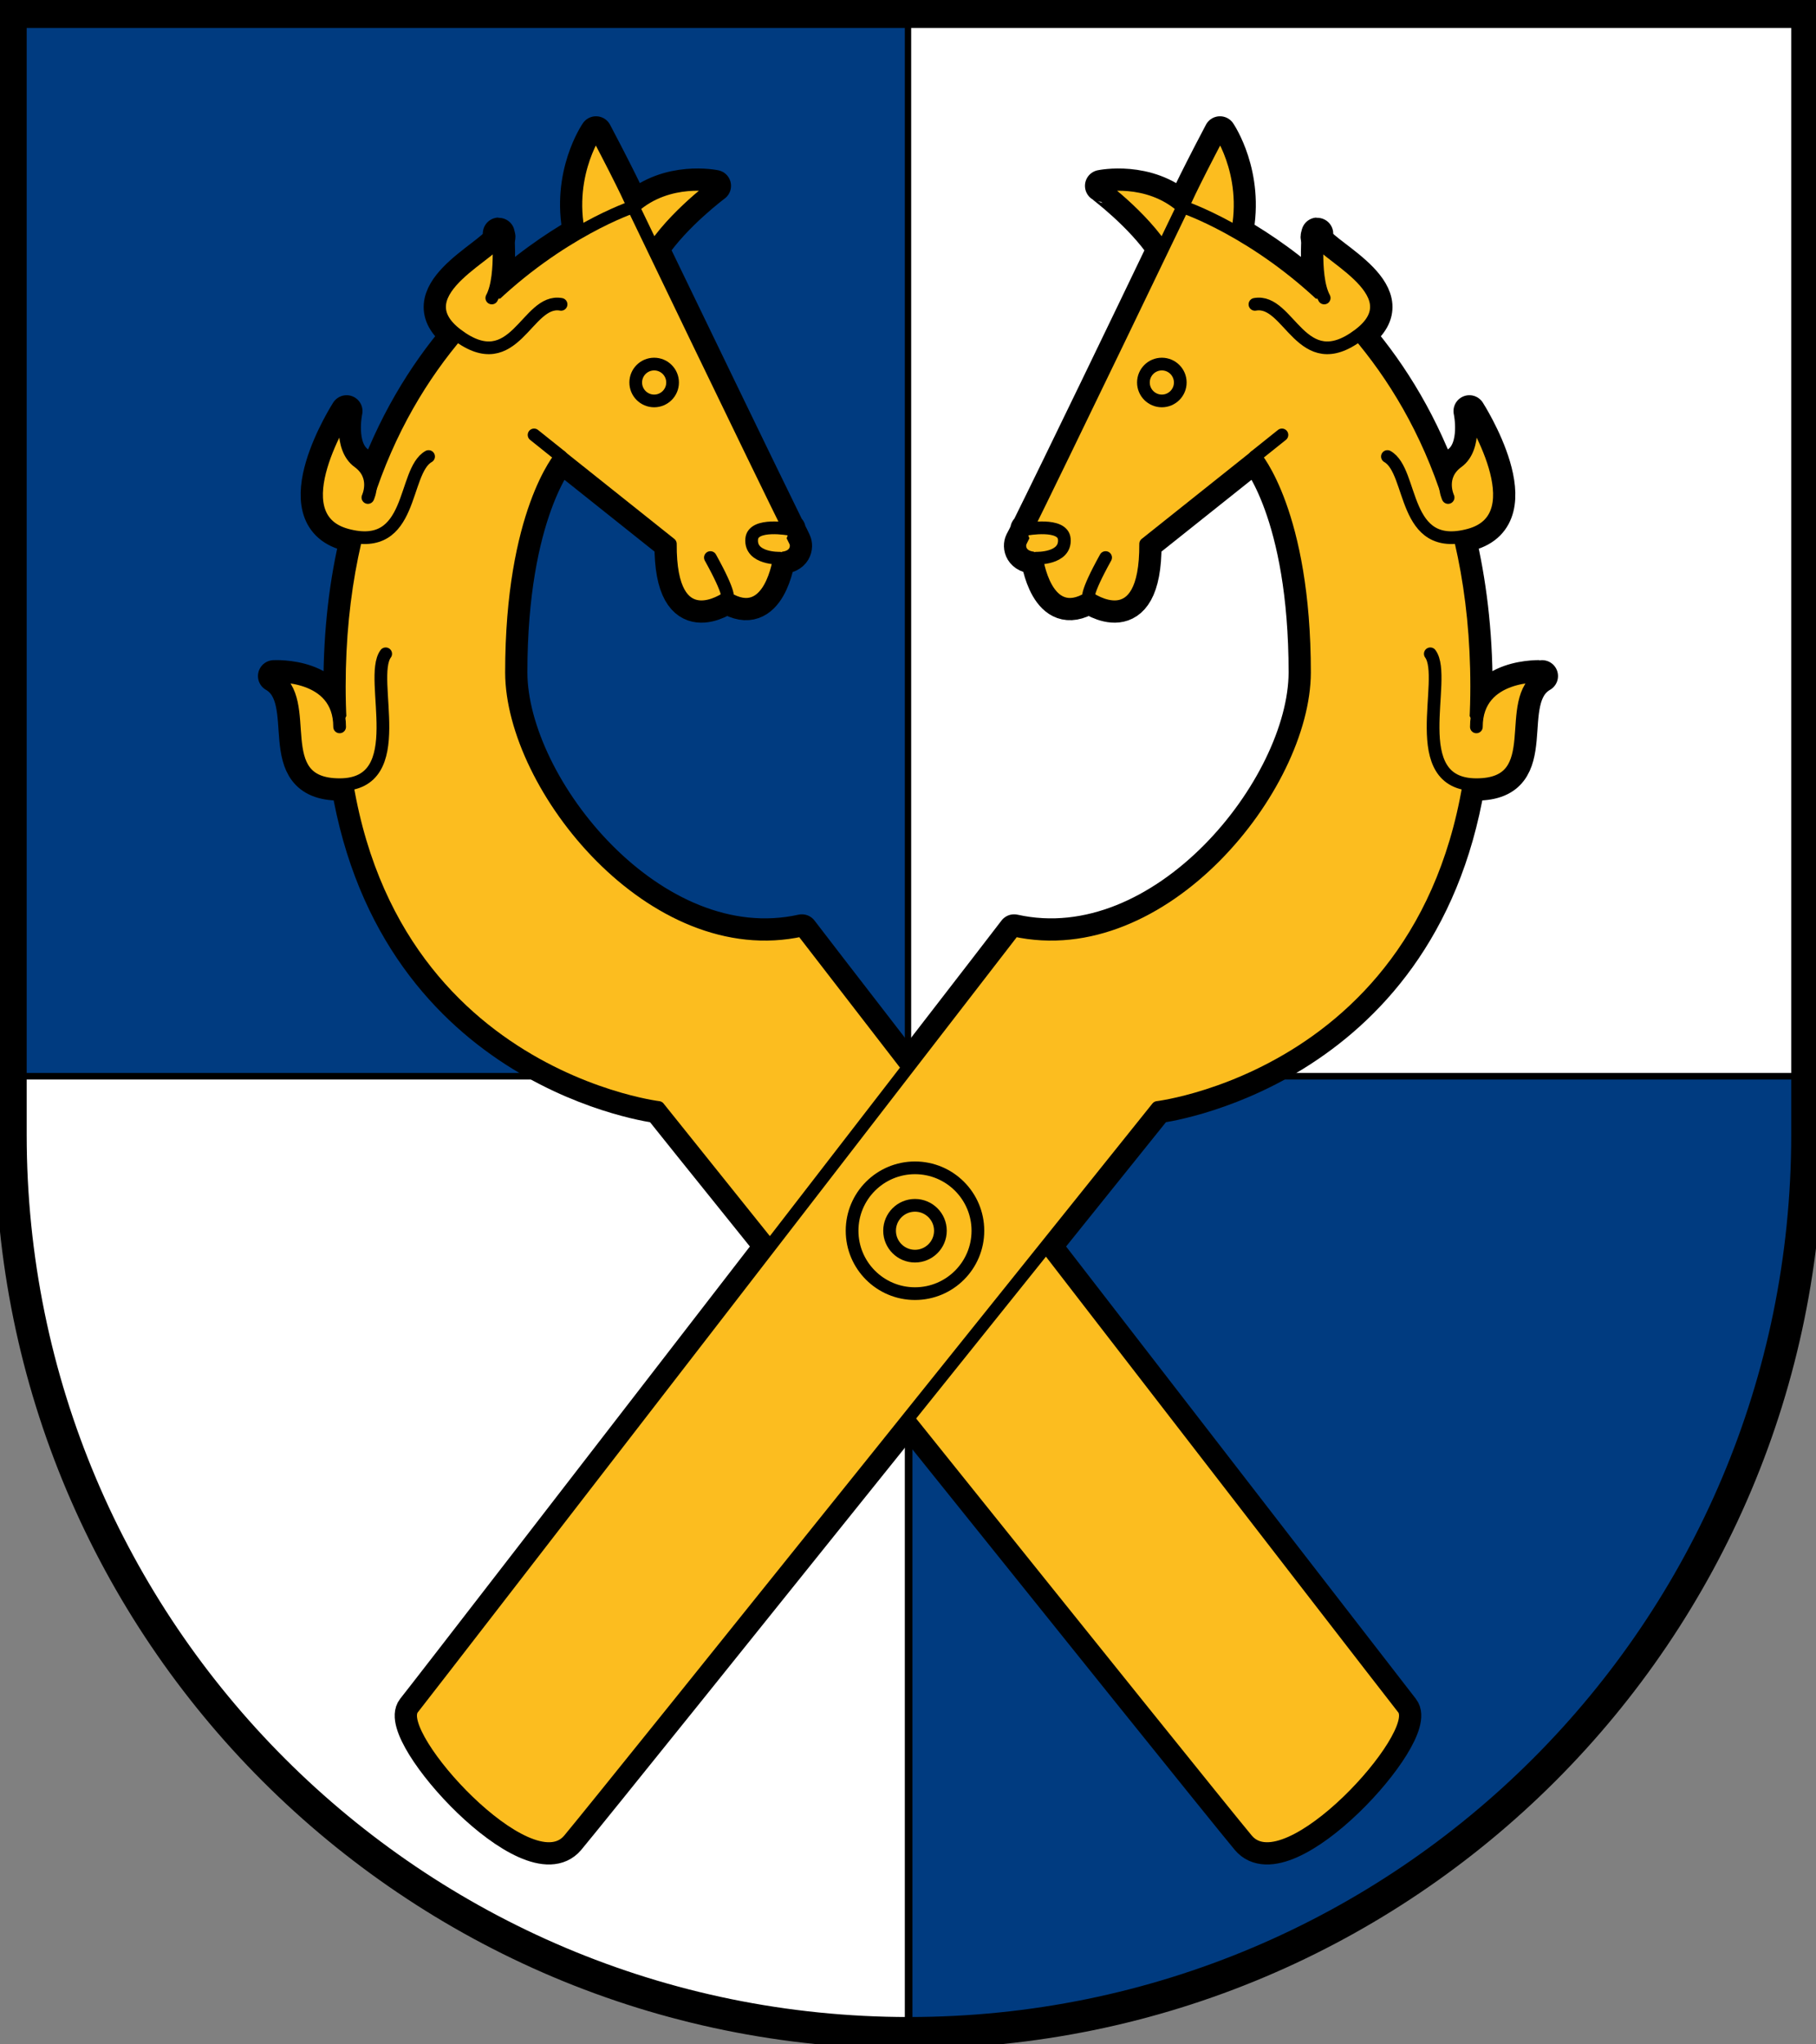 <?xml version="1.0" encoding="utf-8"?>
<svg version="1.1"
	 id="Layer_1" xmlns:cc="http://creativecommons.org/ns#" xmlns:dc="http://purl.org/dc/elements/1.1/" xmlns:rdf="http://www.w3.org/1999/02/22-rdf-syntax-ns#"
	 xmlns="http://www.w3.org/2000/svg" xmlns:xlink="http://www.w3.org/1999/xlink" x="0px" y="0px" viewBox="0 0 571.6 643.5"
	 style="enable-background:new 0 0 571.6 643.5;" xml:space="preserve">
<rect x="0" y="0" width="571.6" height="643.5" fill="#808080" stroke="none"/>
<style type="text/css">
	.st0{clip-path:url(#SVGID_2_);}
	.st1{fill:#003B80;stroke:#000000;stroke-width:2;stroke-miterlimit:10;}
	.st2{fill:#FFFFFF;stroke:#000000;stroke-width:2;stroke-miterlimit:10;}
	.st3{fill:#FCBD1F;stroke:#000000;stroke-width:10;stroke-linecap:round;stroke-linejoin:round;stroke-miterlimit:10;}
	.st4{fill:#FCBD1F;stroke:#000000;stroke-width:4;stroke-linecap:round;stroke-linejoin:round;stroke-miterlimit:10;}
	.st5{fill:none;stroke:#000000;stroke-width:4;stroke-linecap:round;stroke-linejoin:round;stroke-miterlimit:10;}
	.st6{fill:none;stroke:#000000;stroke-width:10;}
</style>
<g>
	<g>
		<defs>
			<path id="SVGID_1_" d="M3.4,3.8v353.4c0,156.2,126.5,282.7,282.7,282.7s282.7-126.5,282.7-282.7V3.8H3.4z"/>
		</defs>
		<clipPath id="SVGID_2_">
			<use xlink:href="#SVGID_1_"  style="overflow:visible;"/>
		</clipPath>
		<g class="st0">
			<rect x="0.4" y="3.8" class="st1" width="285.8" height="335"/>
			<rect x="285.8" y="3.8" class="st2" width="285.8" height="335"/>
			<rect y="338.8" class="st2" width="285.8" height="304.8"/>
			<rect x="286.2" y="338.8" class="st1" width="285.8" height="304.8"/>
		</g>
	</g>
</g>
<g>
	<path class="st3" d="M157.2,74.3c-0.3-1.5-0.3-0.8-0.2,1C157.2,74.9,157.3,74.6,157.2,74.3z"/>
	<path class="st3" d="M464.7,228.8l-0.3-0.4c0.2-4,0.4-8,0.4-12.3c0-17.5-2-33.2-5.3-47.1c1-0.1,1.9-0.3,3-0.6c21.3-5.8,0-39,0-39
		s2.5,11.5-3.7,16c-3.6,2.6-4,6-3.7,8.4c-6.9-20.1-16.8-36-27.3-48.4c16.9-12.8-10.3-24.7-13.2-30c-0.2,4-0.5,13.4,2.1,18.3
		c-9.8-9.3-19.5-15.9-27.3-20.4c3.7-18.4-5.4-31.7-5.4-31.7c-9.8,18.6-11.8,23.6-11.8,23.6c-11-9.8-25.7-6.7-25.7-6.7
		S359,67.8,366,78.3c-10.6,22.1-32,66.5-42.8,88.3c-0.1,0-0.2,0-0.2,0l0.1,0.2c-0.6,1.3-1.2,2.5-1.8,3.6c-0.8,1.6-0.3,5.2,4.9,5.3
		l0,0c0,0,0,0,0.1,0c0,0,2.8,21,16.5,12.5c0,0,18,13,17.8-17l34.5-27.5c0,0,15.5,17.7,15.5,68c-0.1,36-44.6,91.5-91.4,81.1
		c0,0-13.5,17.6-33.4,43.3c-19.9-25.7-33.4-43.3-33.4-43.3c-46.8,10.4-91.3-45.1-91.4-81.1c0-50.3,15.5-68,15.5-68l34.5,27.5
		c-0.2,30,17.8,17,17.8,17c13.7,8.5,16.5-12.5,16.5-12.5c0.1,0,0.1,0,0.1,0l0,0c5.2,0,5.7-3.7,4.9-5.3c-0.5-1.1-1.1-2.3-1.8-3.6
		l0.1-0.2c0,0-0.1,0-0.2,0c-10.7-21.8-32.1-66.2-42.8-88.3c7-10.5,19.5-19.8,19.5-19.8s-14.7-3.1-25.7,6.7c0,0-2-5-11.8-23.6
		c0,0-9.2,13.3-5.4,31.7c-7.8,4.5-17.5,11.1-27.3,20.4c2.6-5,2.3-14.4,2.1-18.3c-2.8,5.3-30,17.2-13.2,30
		c-10.5,12.4-20.4,28.3-27.3,48.4c0.3-2.4-0.1-5.7-3.7-8.4c-6.2-4.5-3.7-16-3.7-16s-21.3,33.2,0,39c1.1,0.3,2.1,0.5,3,0.6
		c-3.4,13.9-5.3,29.5-5.3,47.1c0,4.2,0.1,8.3,0.4,12.3l-0.3,0.4c0-17.2-20.7-16-20.7-16c13,7.5-2,34.2,20.7,34.2
		c0.8,0,1.6-0.1,2.3-0.1c15.3,91.9,98.1,101.7,98.1,101.7s14.3,17.9,35.1,43.7c-50.9,65.9-108.8,140.9-112.5,145.5
		c-6.5,8.2,36.8,56,49.2,41.3c6.6-7.9,59.2-73.4,106.7-132.6c47.5,59.2,100.1,124.7,106.7,132.6c12.4,14.7,55.7-33.1,49.2-41.3
		c-3.6-4.6-61.6-79.6-112.5-145.5c20.7-25.8,35.1-43.7,35.1-43.7s82.7-9.9,98.1-101.7c0.7,0.1,1.5,0.1,2.3,0.1
		c22.7,0,7.7-26.7,20.7-34.2C485.4,212.8,464.7,211.6,464.7,228.8z"/>
	<path class="st3" d="M414.4,74.3c-0.1,0.3,0,0.6,0.2,1C414.7,73.5,414.7,72.8,414.4,74.3z"/>
</g>
<g>
	<g>
		<path class="st4" d="M203.4,82.1c6-12,21.7-23.6,21.7-23.6s-14.7-3.1-25.7,6.7c0,0-2-5-11.8-23.6c0,0-10.7,15.5-4.3,36.2
			S203.4,82.1,203.4,82.1z"/>
		<path class="st4" d="M252.4,292.8c0,0,182.8,236.8,189.3,245s-36.8,56-49.2,41.3c-12.3-14.7-185.2-230.5-185.2-230.5
			s-100.5-12-100.5-132.5s92.5-151,92.5-151s37.7,78.5,51,105.3c0.8,1.6,0.3,5.3-5,5.3c0,0-2.8,21-16.5,12.5c0,0-18,13-17.8-17
			l-34.5-27.5c0,0-15.5,17.7-15.5,68C161.1,247.7,205.6,303.2,252.4,292.8z"/>
		<path class="st4" d="M121.4,205.8c-5.7,7.7,8.2,41.2-14.5,41.2s-7.7-26.7-20.7-34.2c0,0,20.7-1.2,20.7,16"/>
		<path class="st4" d="M134.9,143.7c-8.3,4.7-4.5,30.5-25.8,24.7s0-39,0-39s-2.5,11.5,3.7,16s3,11.2,3,11.2"/>
		<path class="st4" d="M176.6,95.8c-10.9-2-14.5,23.3-32.7,9.6s14.3-26.4,13.3-31.1s1.5,12.3-2.4,19.5"/>
		<line class="st5" x1="176.6" y1="143.7" x2="168.1" y2="136.9"/>
		<path class="st4" d="M228.9,188.2c0,0,1.3-0.8-5.3-12.7"/>
		<path class="st4" d="M248.6,166.6c0,0-11.6-2.2-12,3.1c-0.5,6.3,8.8,6,8.8,6"/>
		<circle class="st4" cx="205.9" cy="120.4" r="5.8"/>
	</g>
	<g>
		<path class="st4" d="M368.2,82.1c-6-12-21.7-23.6-21.7-23.6s14.7-3.1,25.7,6.7c0,0,2-5,11.8-23.6c0,0,10.7,15.5,4.3,36.2
			C382,98.4,368.2,82.1,368.2,82.1z"/>
		<path class="st4" d="M319.2,292.8c0,0-182.8,236.8-189.3,245s36.8,56,49.2,41.3c12.3-14.7,185.2-230.5,185.2-230.5
			s100.5-12,100.5-132.5s-92.5-151-92.5-151s-37.7,78.5-51,105.3c-0.8,1.6-0.3,5.3,5,5.3c0,0,2.8,21,16.5,12.5c0,0,18,13,17.8-17
			l34.5-27.5c0,0,15.5,17.7,15.5,68C410.5,247.7,366,303.2,319.2,292.8z"/>
		<path class="st4" d="M450.2,205.8c5.7,7.7-8.2,41.2,14.5,41.2s7.7-26.7,20.7-34.2c0,0-20.7-1.2-20.7,16"/>
		<path class="st4" d="M436.7,143.7c8.3,4.7,4.5,30.5,25.8,24.7s0-39,0-39s2.5,11.5-3.7,16s-3,11.2-3,11.2"/>
		<path class="st4" d="M395,95.8c10.9-2,14.5,23.3,32.7,9.6S413.4,79,414.4,74.3s-1.5,12.3,2.4,19.5"/>
		<line class="st5" x1="395" y1="143.7" x2="403.5" y2="136.9"/>
		<path class="st4" d="M342.7,188.2c0,0-1.3-0.8,5.3-12.7"/>
		<path class="st4" d="M323,166.6c0,0,11.6-2.2,12,3.1c0.5,6.3-8.8,6-8.8,6"/>
		<circle class="st4" cx="365.7" cy="120.4" r="5.8"/>
	</g>
	<g>
		<circle class="st4" cx="288" cy="387.4" r="19.8"/>
		<circle class="st4" cx="288" cy="387.4" r="8"/>
	</g>
</g>
<path class="st6" d="M3.4,3.8v353.4c0,156.2,126.5,282.7,282.7,282.7s282.7-126.5,282.7-282.7V3.8H3.4z"/>
</svg>
